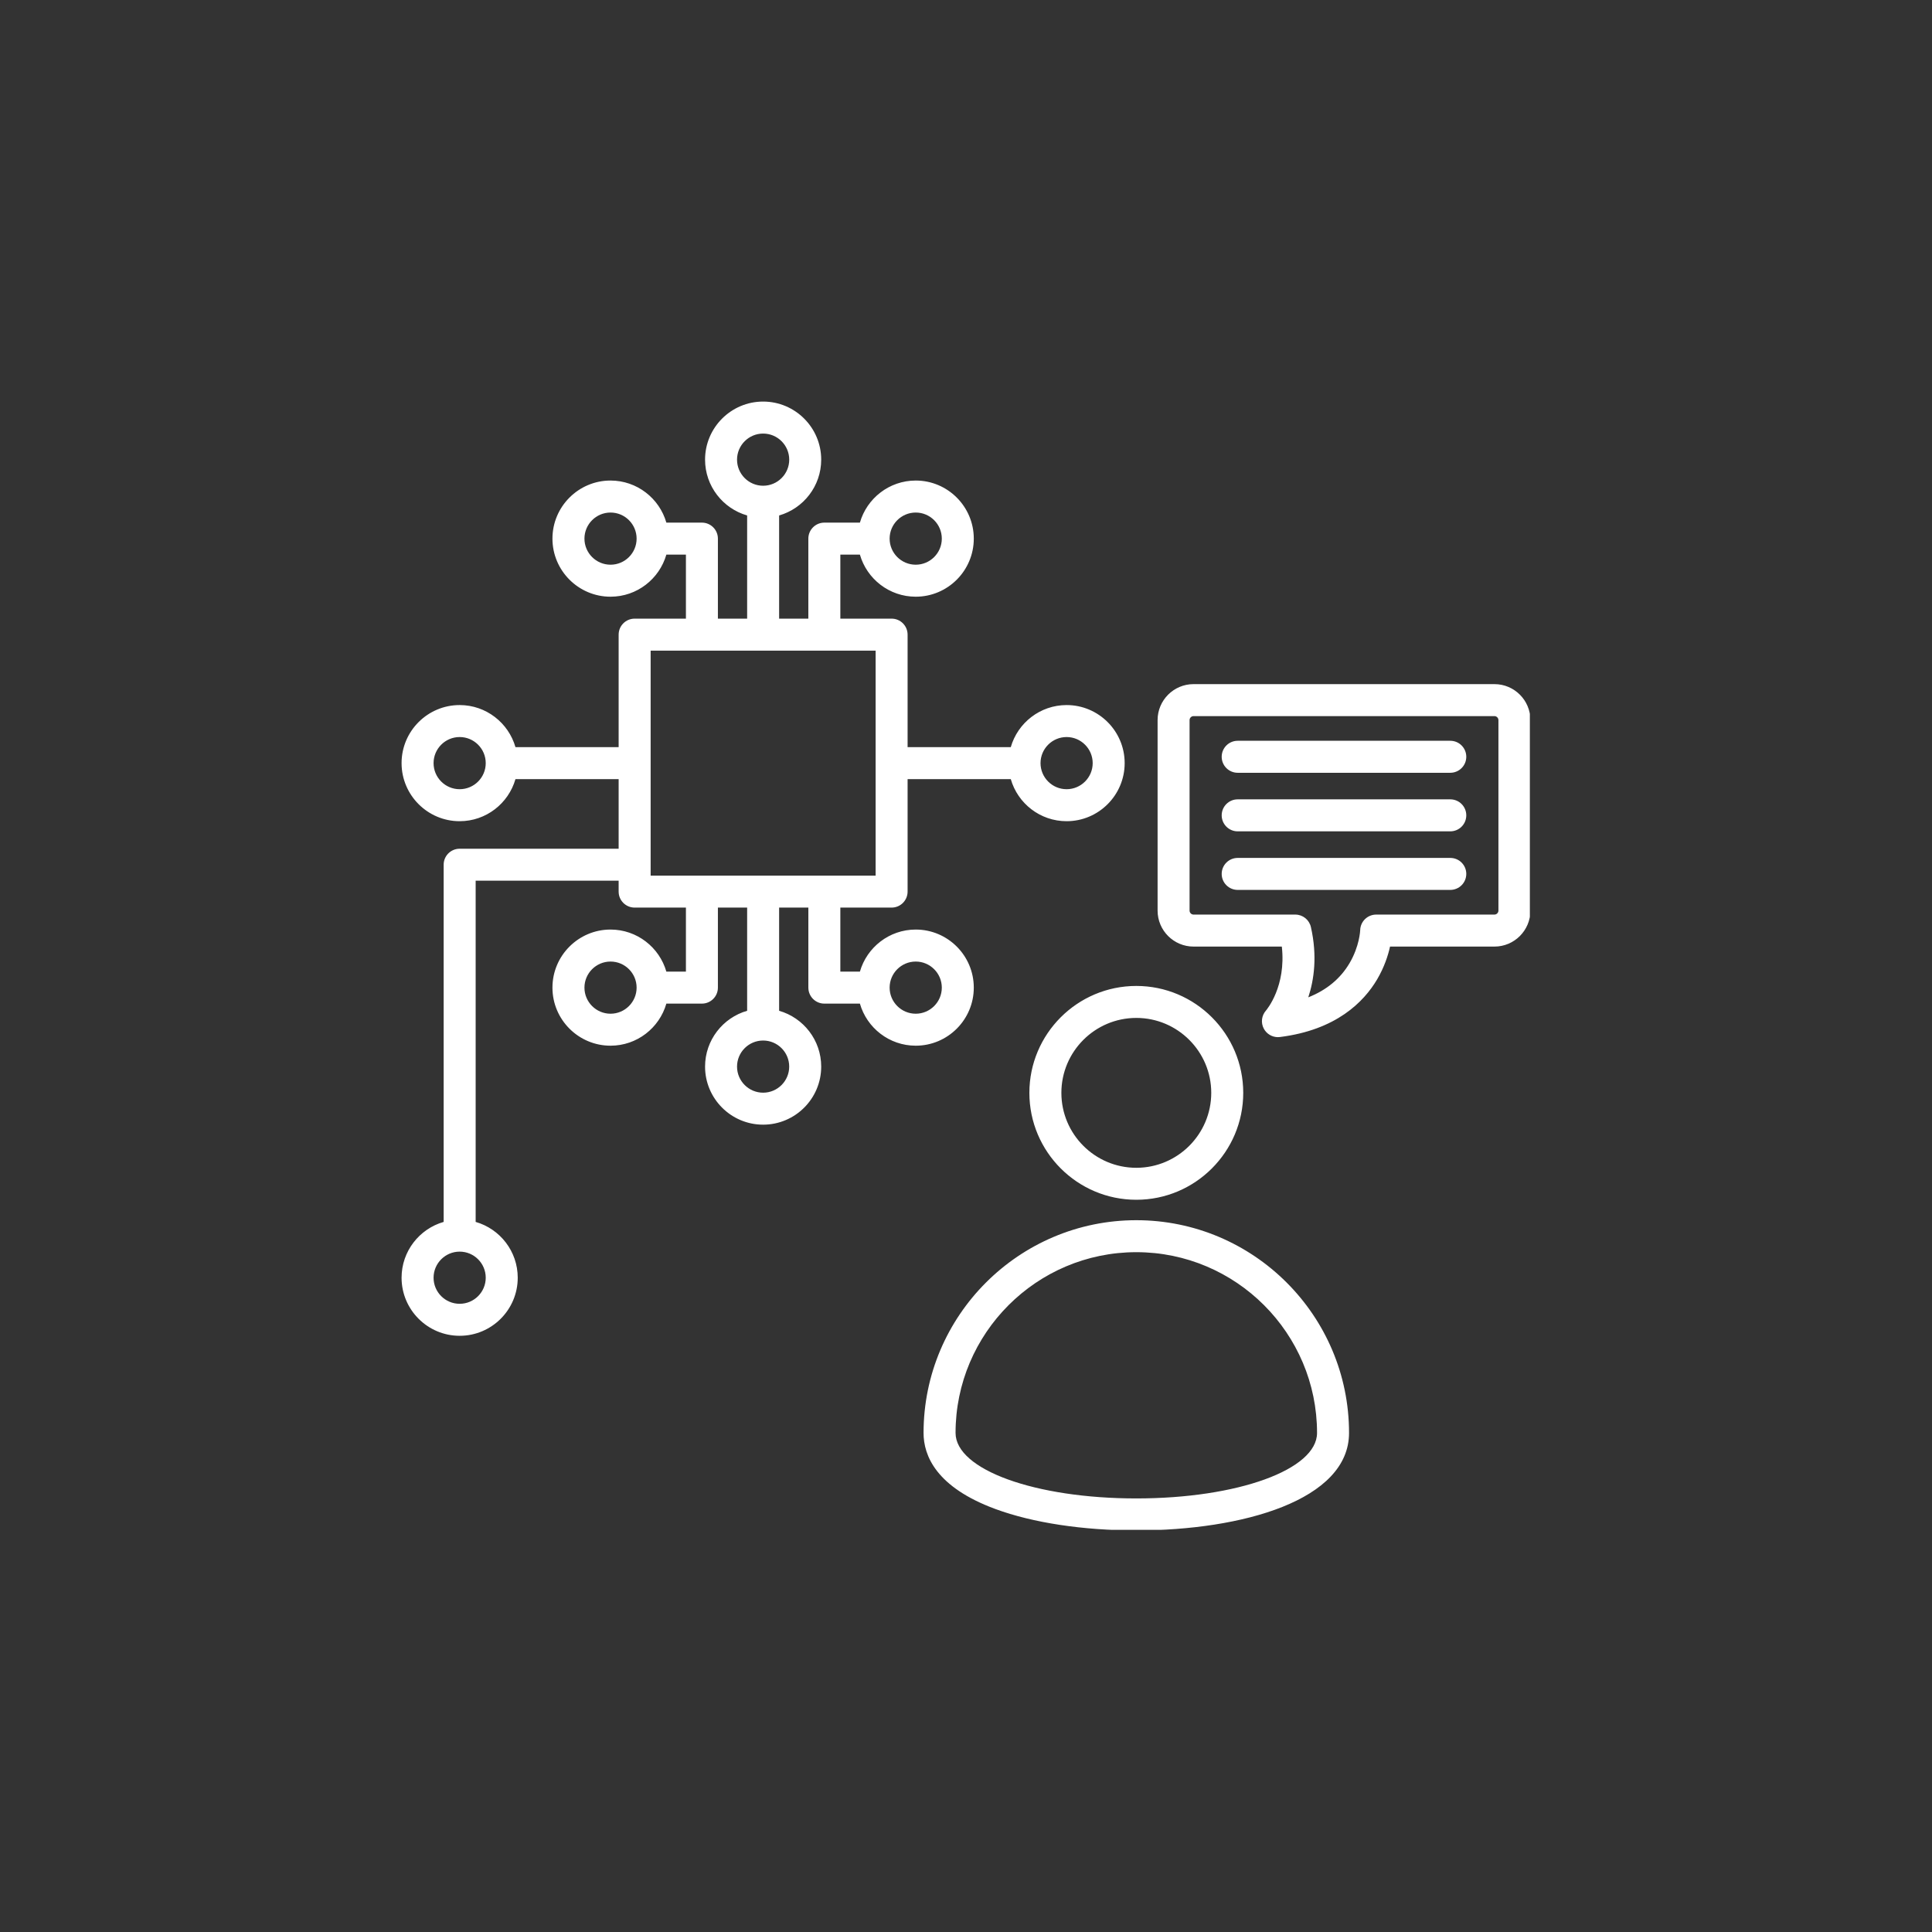 <svg xmlns="http://www.w3.org/2000/svg" xmlns:xlink="http://www.w3.org/1999/xlink" width="500" zoomAndPan="magnify" viewBox="0 0 375 375" height="500" preserveAspectRatio="xMidYMid meet" version="1.0"><rect x="0" y="0" width="375" height="375" fill="#333333" stroke="none"/><defs><clipPath id="cb6c8d516f"><path d="M 77.945 77.945 L 296.945 77.945 L 296.945 296.945 L 77.945 296.945 Z M 77.945 77.945 " clip-rule="nonzero"/></clipPath></defs><g clip-path="url(#cb6c8d516f)"><path fill="#ffffff" d="M 290.074 132.789 L 231.664 132.789 C 227.816 132.789 224.688 135.918 224.688 139.766 L 224.688 176.75 C 224.688 180.598 227.816 183.73 231.664 183.73 L 248.801 183.73 C 249.672 191.441 245.887 195.953 245.727 196.141 C 244.867 197.109 244.695 198.504 245.297 199.648 C 245.84 200.68 246.902 201.309 248.043 201.309 C 248.172 201.309 248.301 201.301 248.43 201.285 C 259.371 199.918 264.723 194.457 267.289 190.113 C 268.691 187.734 269.426 185.453 269.805 183.73 L 290.074 183.73 C 293.922 183.73 297.051 180.598 297.051 176.75 L 297.051 139.766 C 297.051 135.918 293.922 132.789 290.074 132.789 Z M 290.844 176.75 C 290.844 177.168 290.488 177.52 290.074 177.52 L 267.117 177.52 C 265.426 177.52 264.047 178.871 264.012 180.559 C 264.012 180.59 263.895 183.648 261.941 186.957 C 260.168 189.957 257.488 192.176 253.938 193.582 C 255.062 190.168 255.715 185.543 254.445 179.938 C 254.121 178.523 252.867 177.52 251.414 177.52 L 231.664 177.52 C 231.246 177.52 230.895 177.168 230.895 176.75 L 230.895 139.766 C 230.895 139.352 231.246 138.996 231.664 138.996 L 290.074 138.996 C 290.488 138.996 290.844 139.352 290.844 139.766 Z M 199.801 212.121 C 199.801 223.566 209.113 232.875 220.559 232.875 C 232 232.875 241.312 223.566 241.312 212.121 C 241.312 200.68 232 191.371 220.559 191.371 C 209.113 191.371 199.801 200.68 199.801 212.121 Z M 220.559 197.578 C 228.578 197.578 235.102 204.102 235.102 212.121 C 235.102 220.141 228.578 226.668 220.559 226.668 C 212.535 226.668 206.012 220.141 206.012 212.121 C 206.012 204.102 212.535 197.578 220.559 197.578 Z M 220.559 236.84 C 197.789 236.84 179.262 255.363 179.262 278.129 C 179.262 282.527 181.688 288.656 193.227 292.906 C 200.488 295.578 210.195 297.051 220.555 297.051 C 241.109 297.051 261.848 291.203 261.848 278.129 C 261.848 255.363 243.324 236.84 220.559 236.84 Z M 220.555 290.844 C 200.883 290.844 185.473 285.258 185.473 278.129 C 185.473 258.785 201.211 243.047 220.559 243.047 C 239.902 243.047 255.637 258.785 255.637 278.129 C 255.637 285.258 240.227 290.844 220.555 290.844 Z M 189.012 191.699 C 189.012 185.48 183.957 180.426 177.742 180.426 C 172.602 180.426 168.258 183.883 166.906 188.594 L 163.109 188.594 L 163.109 176.164 L 173.062 176.164 C 174.777 176.164 176.164 174.773 176.164 173.059 L 176.164 151.227 L 196.191 151.227 C 197.543 155.938 201.887 159.395 207.027 159.395 C 213.242 159.395 218.297 154.34 218.297 148.121 C 218.297 141.906 213.242 136.852 207.027 136.852 C 201.887 136.852 197.543 140.309 196.191 145.02 L 176.164 145.02 L 176.164 123.184 C 176.164 121.469 174.777 120.078 173.062 120.078 L 163.109 120.078 L 163.109 107.652 L 166.906 107.652 C 168.258 112.363 172.602 115.82 177.742 115.82 C 183.957 115.82 189.012 110.762 189.012 104.547 C 189.012 98.332 183.957 93.273 177.742 93.273 C 172.602 93.273 168.258 96.734 166.906 101.441 L 160.004 101.441 C 158.289 101.441 156.898 102.832 156.898 104.547 L 156.898 120.078 L 151.227 120.078 L 151.227 100.051 C 155.938 98.699 159.395 94.355 159.395 89.219 C 159.395 83.004 154.34 77.945 148.121 77.945 C 141.906 77.945 136.852 83.004 136.852 89.219 C 136.852 94.355 140.309 98.699 145.02 100.051 L 145.02 120.078 L 139.344 120.078 L 139.344 104.547 C 139.344 102.832 137.953 101.441 136.238 101.441 L 129.34 101.441 C 127.988 96.734 123.645 93.273 118.504 93.273 C 112.289 93.273 107.23 98.332 107.23 104.547 C 107.23 110.762 112.289 115.82 118.504 115.82 C 123.645 115.82 127.984 112.363 129.34 107.652 L 133.137 107.652 L 133.137 120.078 L 123.184 120.078 C 121.469 120.078 120.078 121.469 120.078 123.184 L 120.078 145.02 L 100.051 145.02 C 98.699 140.309 94.355 136.852 89.219 136.852 C 83.004 136.852 77.945 141.906 77.945 148.121 C 77.945 154.336 83.004 159.395 89.219 159.395 C 94.355 159.395 98.699 155.938 100.051 151.227 L 120.078 151.227 L 120.078 164.738 L 89.219 164.738 C 87.504 164.738 86.113 166.125 86.113 167.84 L 86.113 237.172 C 81.402 238.523 77.945 242.867 77.945 248.004 C 77.945 254.223 83.004 259.277 89.219 259.277 C 95.434 259.277 100.492 254.223 100.492 248.004 C 100.492 242.867 97.035 238.523 92.324 237.172 L 92.324 170.945 L 120.078 170.945 L 120.078 173.062 C 120.078 174.777 121.469 176.164 123.184 176.164 L 133.137 176.164 L 133.137 188.594 L 129.34 188.594 C 127.988 183.883 123.645 180.426 118.504 180.426 C 112.289 180.426 107.23 185.48 107.23 191.699 C 107.23 197.914 112.289 202.969 118.504 202.969 C 123.645 202.969 127.988 199.512 129.34 194.801 L 136.238 194.801 C 137.953 194.801 139.344 193.414 139.344 191.699 L 139.344 176.164 L 145.02 176.164 L 145.02 196.191 C 140.309 197.543 136.852 201.887 136.852 207.027 C 136.852 213.242 141.906 218.297 148.121 218.297 C 154.34 218.297 159.395 213.242 159.395 207.027 C 159.395 201.887 155.938 197.543 151.227 196.191 L 151.227 176.164 L 156.902 176.164 L 156.902 191.699 C 156.902 193.414 158.289 194.801 160.004 194.801 L 166.906 194.801 C 168.258 199.512 172.602 202.969 177.742 202.969 C 183.957 202.969 189.012 197.914 189.012 191.699 Z M 207.027 143.059 C 209.816 143.059 212.09 145.332 212.09 148.121 C 212.09 150.914 209.816 153.184 207.027 153.184 C 204.234 153.184 201.965 150.914 201.965 148.121 C 201.965 145.332 204.234 143.059 207.027 143.059 Z M 177.742 99.484 C 180.531 99.484 182.805 101.754 182.805 104.547 C 182.805 107.34 180.531 109.609 177.742 109.609 C 174.949 109.609 172.676 107.34 172.676 104.547 C 172.676 101.754 174.949 99.484 177.742 99.484 Z M 143.059 89.219 C 143.059 86.426 145.332 84.156 148.121 84.156 C 150.914 84.156 153.188 86.426 153.188 89.219 C 153.188 92.012 150.914 94.281 148.121 94.281 C 145.332 94.281 143.059 92.012 143.059 89.219 Z M 118.504 109.609 C 115.715 109.609 113.441 107.34 113.441 104.547 C 113.441 101.754 115.715 99.484 118.504 99.484 C 121.297 99.484 123.566 101.754 123.566 104.547 C 123.566 107.34 121.297 109.609 118.504 109.609 Z M 89.219 153.184 C 86.426 153.184 84.156 150.914 84.156 148.121 C 84.156 145.332 86.426 143.059 89.219 143.059 C 92.012 143.059 94.281 145.332 94.281 148.121 C 94.281 150.914 92.012 153.184 89.219 153.184 Z M 94.281 248.004 C 94.281 250.797 92.012 253.066 89.219 253.066 C 86.426 253.066 84.156 250.797 84.156 248.004 C 84.156 245.215 86.426 242.941 89.219 242.941 C 92.012 242.941 94.281 245.215 94.281 248.004 Z M 118.504 196.762 C 115.715 196.762 113.441 194.488 113.441 191.699 C 113.441 188.906 115.715 186.637 118.504 186.637 C 121.297 186.637 123.566 188.906 123.566 191.699 C 123.566 194.488 121.297 196.762 118.504 196.762 Z M 153.184 207.027 C 153.184 209.816 150.914 212.09 148.121 212.09 C 145.332 212.09 143.059 209.816 143.059 207.027 C 143.059 204.234 145.332 201.965 148.121 201.965 C 150.914 201.965 153.184 204.234 153.184 207.027 Z M 126.289 126.289 L 169.957 126.289 L 169.957 169.957 L 126.289 169.957 Z M 177.742 196.762 C 174.949 196.762 172.676 194.488 172.676 191.699 C 172.676 188.906 174.949 186.637 177.742 186.637 C 180.531 186.637 182.805 188.906 182.805 191.699 C 182.805 194.488 180.531 196.762 177.742 196.762 Z M 284.605 158.258 C 284.605 159.973 283.215 161.363 281.5 161.363 L 240.234 161.363 C 238.52 161.363 237.129 159.973 237.129 158.258 C 237.129 156.543 238.52 155.152 240.234 155.152 L 281.5 155.152 C 283.219 155.152 284.605 156.543 284.605 158.258 Z M 284.605 146.891 C 284.605 148.605 283.215 149.996 281.5 149.996 L 240.234 149.996 C 238.52 149.996 237.129 148.605 237.129 146.891 C 237.129 145.176 238.52 143.785 240.234 143.785 L 281.5 143.785 C 283.219 143.785 284.605 145.176 284.605 146.891 Z M 284.605 169.625 C 284.605 171.34 283.215 172.73 281.5 172.73 L 240.234 172.73 C 238.52 172.73 237.129 171.34 237.129 169.625 C 237.129 167.91 238.52 166.523 240.234 166.523 L 281.5 166.523 C 283.219 166.523 284.605 167.91 284.605 169.625 Z M 284.605 169.625 " fill-opacity="1" fill-rule="nonzero"/></g></svg>